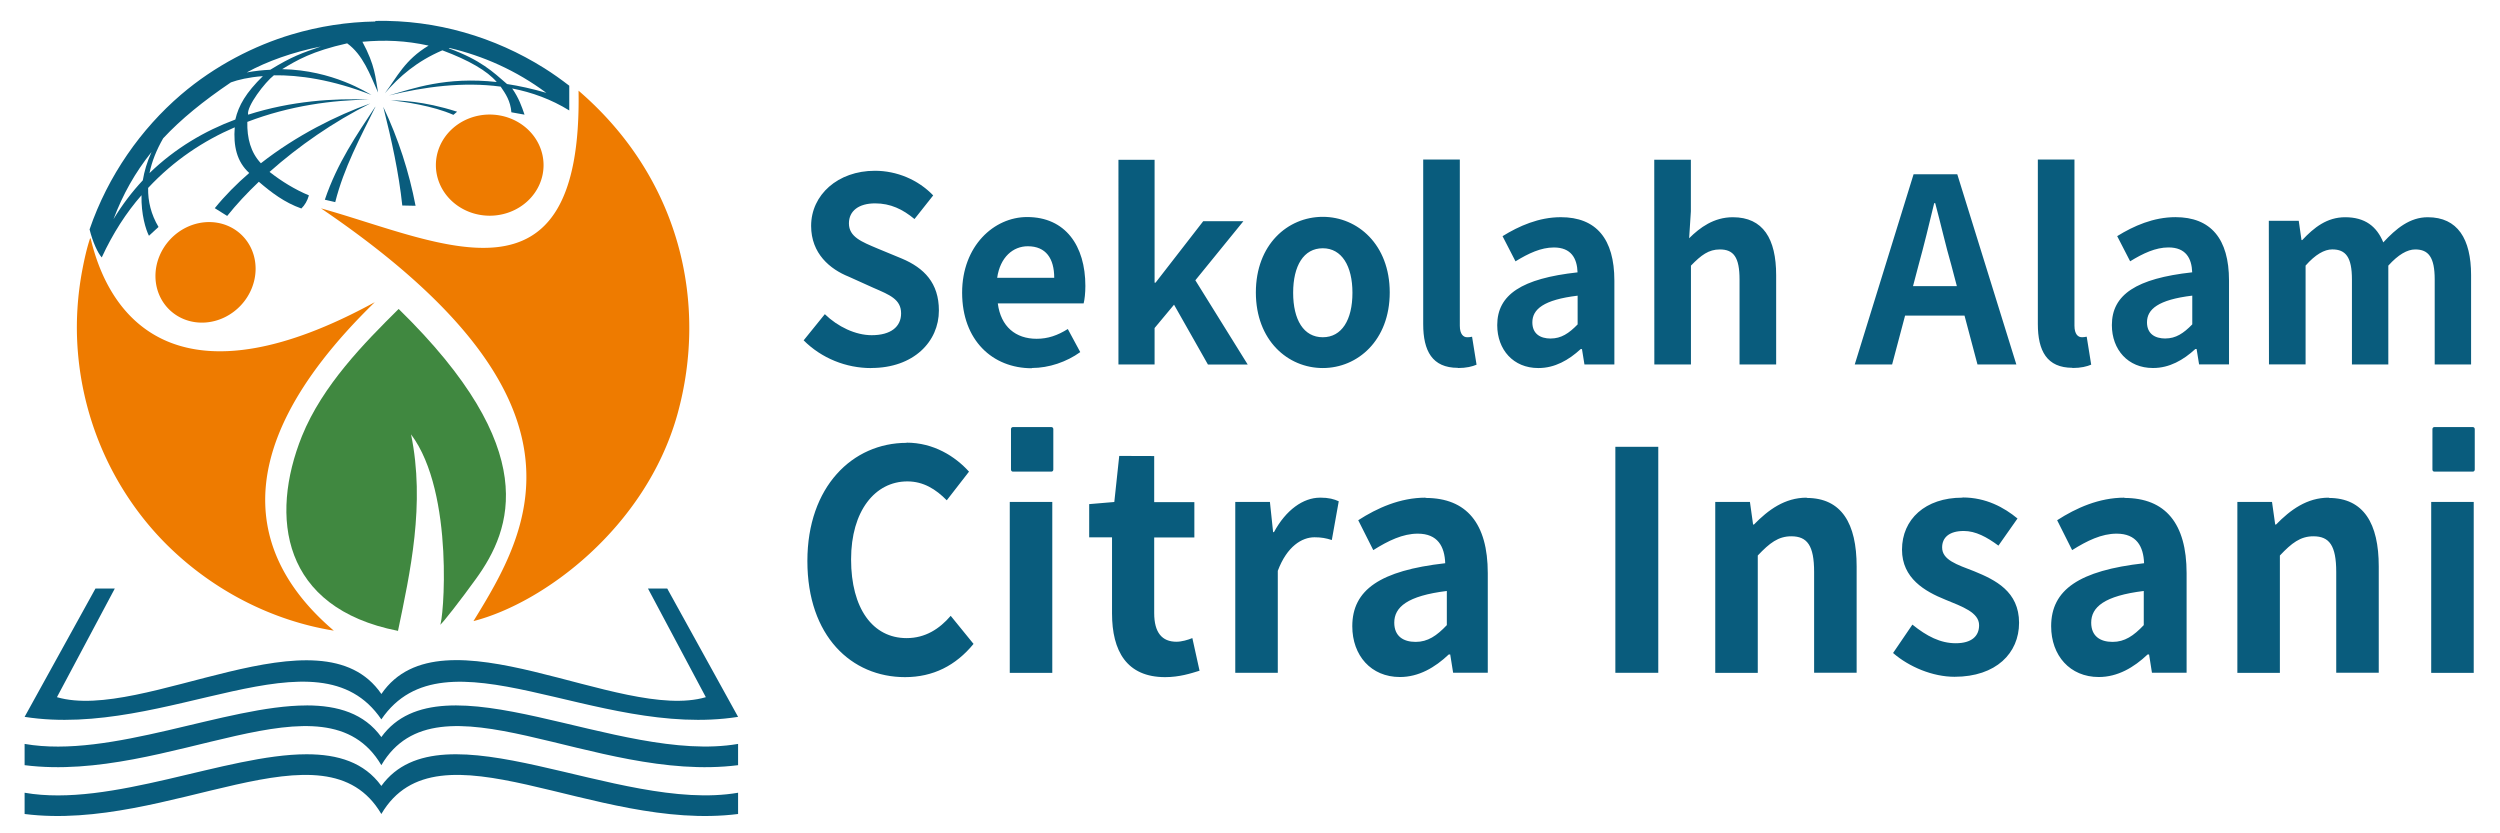 <?xml version="1.0" encoding="UTF-8"?> <svg xmlns="http://www.w3.org/2000/svg" version="1.1" viewBox="0 0 240 80"><path transform="matrix(.733 .68 -.681 .732 0 0)" d="m46.6-31.4c15.1 15.7 0.29 19.6-10.4 25.1l0.003 0.003c32.6-4.99 35.7 9.12 37.7 19.1 3.77-5.87 5.97-17.8 0.853-27.8-5.15-10-15.4-16.9-28.2-16.4zm-4.68 7.48a4.86 5.17 47.2 0 0-0.478 7.08 4.86 5.17 47.2 0 0 7.09 0.046 4.86 5.17 47.2 0 0 0.477-7.08 4.86 5.17 47.2 0 0-7.09-0.044zm-12.7 25.9a4.99 4.64 90 0 0-1.6 3.77 4.99 4.64 90 0 0 4.64 4.99 4.99 4.64 90 0 0 4.64-4.99 4.99 4.64 90 0 0-4.64-4.99 4.99 4.64 90 0 0-3.04 1.22zm-7.31 8.89-1e-4 0.003c0.408 0.899 0.946 1.82 1.51 2.72 1.33 2.12 3.03 4.24 5.11 6.13 2.19 2 4.79 3.76 7.68 5.08 3.47 1.59 7.5 2.6 11.7 2.66 5.7 0.089 11.7-1.47 16.8-4.87-8.99 0.384-19.7-3.57-18.6-25.8-6.42 19.3-16.6 19.1-24.1 14.1z" fill="#ee7b00"></path><path d="m38.2 60.6c1.17-5.63 2.64-12.2 1.26-18.9 4.23 5.63 3.09 18.2 2.78 18.3 0.274-0.196 2.01-2.43 3.46-4.44 3.44-4.76 6.39-12.4-7.43-25.9-3.29 3.26-7.3 7.32-9.28 12.2-3.13 7.78-1.94 16.5 9.2 18.7z" fill="#408840"></path><g transform="matrix(3.78 0 0 3.78 256 -258)" fill="#095c7d"><path d="m-65.3 83.2-1.8 3.26c3.61 0.569 7.44-2.32 9.06 0.064 1.62-2.38 5.45 0.505 9.06-0.064l-1.8-3.26h-0.489l1.47 2.76c-2.18 0.64-6.7-2.34-8.24-0.081-1.54-2.25-6.05 0.721-8.24 0.081l1.47-2.76h-0.489zm5.36 2.97c-2.04 0.002-4.97 1.36-7.16 0.977v0.54c3.66 0.464 7.62-2.45 9.06 0 1.44-2.45 5.4 0.464 9.06 0v-0.54c-3.05 0.526-7.52-2.3-9.06-0.174-0.432-0.598-1.1-0.804-1.9-0.804zm0 1.24c-2.04 0.002-4.97 1.36-7.16 0.977v0.54c3.66 0.464 7.62-2.45 9.06 0 1.44-2.45 5.4 0.464 9.06 0v-0.54c-3.05 0.526-7.52-2.3-9.06-0.173-0.432-0.598-1.1-0.805-1.9-0.804z"></path><path d="m-58.2 68.8c-0.7 0.012-1.41 0.118-2.12 0.33-0.934 0.279-1.94 0.785-2.81 1.53-1.01 0.866-1.85 2.05-2.32 3.42 0.079 0.321 0.212 0.605 0.309 0.712 0.283-0.612 0.624-1.14 1.01-1.58-0.011 0.49 0.109 0.873 0.189 1.03l0.243-0.224c-0.188-0.316-0.27-0.649-0.264-0.991 0.654-0.702 1.41-1.2 2.2-1.54-0.038 0.471 0.051 0.874 0.368 1.16-0.316 0.273-0.613 0.571-0.875 0.894l0.315 0.197c0.231-0.289 0.502-0.581 0.804-0.868 0.319 0.274 0.654 0.529 1.08 0.679 0.088-0.085 0.152-0.196 0.192-0.333-0.359-0.151-0.69-0.354-1-0.596 0.735-0.653 1.62-1.27 2.56-1.74-0.854 0.303-1.88 0.815-2.78 1.52l-5.16e-4 -5.16e-4c-0.257-0.274-0.353-0.632-0.344-1.05 1.08-0.415 2.18-0.556 3.09-0.565-0.878-0.04-1.98 0.033-3.07 0.382v-5.16e-4c-0.046-0.208 0.432-0.829 0.655-1 0.631-9e-3 1.47 0.105 2.48 0.5-0.106-0.053-0.981-0.631-2.27-0.656l9.98e-4 -5.17e-4c0.375-0.228 0.757-0.455 1.65-0.655 0.399 0.289 0.578 0.783 0.785 1.25-0.069-0.379-0.069-0.68-0.398-1.29 0.579-0.052 1.1-0.03 1.68 0.097l9.98e-4 5.17e-4c-0.61 0.366-0.799 0.797-1.11 1.21 0.368-0.429 0.815-0.814 1.46-1.09 0.679 0.254 1.14 0.522 1.38 0.804l5.17e-4 5.17e-4c-1.29-0.143-2.13 0.166-2.74 0.342 0.904-0.222 1.89-0.352 2.84-0.225 0.125 0.181 0.249 0.363 0.272 0.652l0.334 0.06c-0.073-0.211-0.144-0.422-0.314-0.665 0.504 0.098 0.992 0.275 1.45 0.558v-0.628c-0.207-0.159-0.418-0.31-0.635-0.446-1.26-0.791-2.74-1.23-4.28-1.2zm-1.37 0.633c-0.493 0.172-0.733 0.25-1.29 0.592l-5.16e-4 5.16e-4c-0.192 9e-3 -0.391 0.03-0.598 0.068 0.516-0.283 1.17-0.517 1.89-0.66zm3.26 0.039c0.853 0.201 1.69 0.567 2.46 1.14-0.358-0.105-0.69-0.177-0.998-0.224l-5.15e-4 -5.16e-4c-0.354-0.306-0.668-0.612-1.48-0.906h-5.16e-4c0.007-0.003 0.014-0.006 0.021-0.008zm-4.74 0.717c-0.428 0.42-0.615 0.742-0.698 1.1-2.5e-5 1.73e-4 2.6e-5 3.43e-4 0 5.17e-4 -0.771 0.287-1.52 0.722-2.18 1.36 0.059-0.293 0.178-0.589 0.347-0.883l5.15e-4 -5.16e-4c0.454-0.487 1.02-0.947 1.72-1.42 0.178-0.065 0.451-0.131 0.808-0.158zm3.25 0.61c0.342 0.04 1.06 0.138 1.59 0.372l0.094-0.08c-0.878-0.283-1.48-0.28-1.68-0.292zm-0.395 0.167c-0.474 0.719-0.961 1.42-1.28 2.36l0.264 0.061c0.221-0.876 0.636-1.64 1.02-2.42zm0.205 0.007c0.21 0.834 0.394 1.67 0.482 2.5l0.337 0.007c-0.164-0.858-0.436-1.7-0.819-2.51zm-5.89 1.15c-0.112 0.245-0.18 0.484-0.218 0.71-0.27 0.289-0.52 0.616-0.744 0.986 0.237-0.63 0.547-1.18 0.962-1.7z"></path><path d="m-45.6 77.6c1.08 0 1.72-0.671 1.72-1.46 0-0.697-0.373-1.08-0.943-1.32l-0.614-0.254c-0.399-0.169-0.728-0.293-0.728-0.639 0-0.319 0.253-0.508 0.665-0.508 0.392 0 0.702 0.15 1 0.398l0.475-0.6c-0.38-0.398-0.924-0.626-1.48-0.626-0.943 0-1.62 0.613-1.62 1.4 0 0.704 0.481 1.1 0.956 1.29l0.62 0.28c0.418 0.182 0.709 0.293 0.709 0.652 0 0.339-0.26 0.554-0.747 0.554-0.411 0-0.861-0.215-1.19-0.534l-0.538 0.665c0.456 0.456 1.08 0.704 1.71 0.704zm4.08 0c0.437 0 0.886-0.156 1.23-0.404l-0.316-0.586c-0.26 0.163-0.506 0.248-0.791 0.248-0.532 0-0.911-0.306-0.987-0.899h2.18c0.025-0.091 0.044-0.267 0.044-0.443 0-1.02-0.506-1.75-1.48-1.75-0.842 0-1.65 0.736-1.65 1.92 0 1.21 0.772 1.92 1.77 1.92zm-0.88-2.29c0.076-0.528 0.405-0.802 0.778-0.802 0.462 0 0.671 0.313 0.671 0.802zm3.08 2.2h0.918v-0.925l0.494-0.593 0.861 1.52h1.01l-1.33-2.14 1.22-1.5h-1.02l-1.21 1.56h-0.025v-3.12h-0.918zm5.19 0.091c0.886 0 1.7-0.704 1.7-1.92s-0.816-1.92-1.7-1.92c-0.892 0-1.7 0.704-1.7 1.92s0.81 1.92 1.7 1.92zm0-0.782c-0.487 0-0.753-0.443-0.753-1.13 0-0.684 0.266-1.13 0.753-1.13 0.481 0 0.753 0.45 0.753 1.13 0 0.691-0.272 1.13-0.753 1.13zm3.43 0.782c0.215 0 0.367-0.039 0.475-0.085l-0.114-0.71c-0.063 0.013-0.089 0.013-0.127 0.013-0.089 0-0.184-0.072-0.184-0.293v-4.22h-0.93v4.18c0 0.678 0.228 1.11 0.88 1.11zm2.05 0c0.411 0 0.766-0.202 1.07-0.482h0.032l0.063 0.391h0.76v-2.13c0-1.06-0.462-1.61-1.36-1.61-0.557 0-1.06 0.222-1.48 0.482l0.329 0.639c0.329-0.202 0.646-0.352 0.975-0.352 0.437 0 0.589 0.274 0.601 0.632-1.42 0.156-2.04 0.567-2.04 1.34 0 0.626 0.411 1.09 1.04 1.09zm0.31-0.749c-0.272 0-0.468-0.124-0.468-0.411 0-0.332 0.285-0.574 1.15-0.678v0.73c-0.222 0.228-0.418 0.358-0.684 0.358zm2.63 0.658h0.93v-2.51c0.26-0.267 0.449-0.411 0.734-0.411 0.348 0 0.5 0.196 0.5 0.762v2.16h0.93v-2.27c0-0.919-0.329-1.47-1.1-1.47-0.481 0-0.836 0.261-1.11 0.534l0.044-0.684v-1.31h-0.93zm5.09 0h0.949l0.329-1.24h1.51l0.329 1.24h0.987l-1.5-4.83h-1.11zm1.48-1.99 0.139-0.528c0.139-0.502 0.272-1.05 0.399-1.58h0.025c0.139 0.515 0.266 1.08 0.411 1.58l0.139 0.528zm4.05 2.08c0.215 0 0.367-0.039 0.475-0.085l-0.114-0.71c-0.063 0.013-0.089 0.013-0.127 0.013-0.089 0-0.184-0.072-0.184-0.293v-4.22h-0.93v4.18c0 0.678 0.228 1.11 0.88 1.11zm2.05 0c0.411 0 0.766-0.202 1.07-0.482h0.032l0.063 0.391h0.76v-2.13c0-1.06-0.462-1.61-1.36-1.61-0.557 0-1.06 0.222-1.48 0.482l0.329 0.639c0.329-0.202 0.646-0.352 0.975-0.352 0.437 0 0.589 0.274 0.601 0.632-1.42 0.156-2.04 0.567-2.04 1.34 0 0.626 0.411 1.09 1.04 1.09zm0.31-0.749c-0.272 0-0.468-0.124-0.468-0.411 0-0.332 0.285-0.574 1.15-0.678v0.73c-0.222 0.228-0.418 0.358-0.684 0.358zm2.63 0.658h0.93v-2.51c0.247-0.28 0.475-0.411 0.677-0.411 0.342 0 0.5 0.196 0.5 0.762v2.16h0.924v-2.51c0.253-0.28 0.481-0.411 0.684-0.411 0.335 0 0.494 0.196 0.494 0.762v2.16h0.924v-2.27c0-0.919-0.342-1.47-1.1-1.47-0.456 0-0.804 0.287-1.13 0.639-0.165-0.404-0.462-0.639-0.968-0.639-0.462 0-0.791 0.261-1.09 0.58h-0.019l-0.07-0.489h-0.76z"></path><path d="m-42 79.1c-0.027 0-0.049 0.023-0.049 0.051v1.03c0 0.029 0.022 0.051 0.049 0.051h0.977c0.027 0 0.049-0.023 0.049-0.051v-1.03c0-0.029-0.022-0.051-0.049-0.051zm36.1 0c-0.027 0-0.049 0.023-0.049 0.051v1.03c0 0.029 0.021 0.051 0.049 0.051h0.977c0.027 0 0.049-0.023 0.049-0.051v-1.03c0-0.029-0.022-0.051-0.049-0.051zm-38.8 0.401c-1.37 0-2.52 1.11-2.52 3 0 1.91 1.12 2.95 2.48 2.95 0.712 0 1.29-0.294 1.74-0.844l-0.58-0.713c-0.286 0.333-0.646 0.566-1.12 0.566-0.859 0-1.41-0.752-1.41-2 0-1.23 0.609-1.98 1.43-1.98 0.411 0 0.726 0.202 1 0.48l0.565-0.728c-0.352-0.387-0.895-0.736-1.59-0.736zm18 0.1v5.74h1.09v-5.74zm-12.6 0.232-0.125 1.17-0.638 0.054v0.844h0.58v1.93c0 0.96 0.374 1.62 1.35 1.62 0.36 0 0.646-0.093 0.873-0.163l-0.183-0.829c-0.11 0.046-0.272 0.093-0.404 0.093-0.367 0-0.565-0.233-0.565-0.728v-1.92h1.02v-0.898h-1.02v-1.17zm5.1 1.06c-0.426 0-0.866 0.31-1.17 0.875h-0.022l-0.081-0.767h-0.88v4.34h1.08v-2.59c0.235-0.627 0.617-0.852 0.932-0.852 0.176 0 0.294 0.023 0.44 0.07l0.176-0.984c-0.117-0.054-0.25-0.093-0.477-0.093zm2.68 0c-0.646 0-1.23 0.263-1.71 0.573l0.382 0.759c0.382-0.24 0.749-0.418 1.13-0.418 0.506 0 0.682 0.325 0.697 0.751-1.65 0.186-2.36 0.674-2.36 1.6 0 0.744 0.477 1.29 1.21 1.29 0.477 0 0.888-0.24 1.24-0.573h0.037l0.074 0.465h0.88v-2.53c0-1.26-0.536-1.91-1.58-1.91zm9.68 0c-0.558 0-0.976 0.31-1.34 0.682h-0.022l-0.08-0.573h-0.881v4.34h1.08v-2.98c0.301-0.318 0.521-0.488 0.851-0.488 0.404 0 0.58 0.232 0.58 0.906v2.56h1.08v-2.7c0-1.09-0.382-1.74-1.27-1.74zm3.95 0c-0.939 0-1.53 0.55-1.53 1.32 0 0.728 0.58 1.06 1.1 1.27 0.433 0.178 0.858 0.325 0.858 0.65 0 0.271-0.183 0.457-0.594 0.457-0.389 0-0.734-0.178-1.1-0.473l-0.491 0.721c0.411 0.356 1.01 0.604 1.56 0.604 1.06 0 1.64-0.604 1.64-1.37 0-0.798-0.602-1.09-1.14-1.31-0.44-0.17-0.814-0.287-0.814-0.605 0-0.248 0.176-0.418 0.55-0.418 0.301 0 0.587 0.155 0.88 0.372l0.484-0.689c-0.338-0.279-0.8-0.534-1.39-0.534zm4.12 0c-0.646 0-1.23 0.263-1.71 0.573l0.381 0.759c0.382-0.24 0.749-0.418 1.13-0.418 0.506 0 0.682 0.325 0.697 0.751-1.65 0.186-2.36 0.674-2.36 1.6 0 0.744 0.477 1.29 1.21 1.29 0.477 0 0.888-0.24 1.24-0.573h0.037l0.073 0.465h0.88v-2.53c0-1.26-0.536-1.91-1.58-1.91zm5.19 0c-0.558 0-0.976 0.31-1.34 0.682h-0.022l-0.081-0.573h-0.88v4.34h1.08v-2.98c0.301-0.318 0.521-0.488 0.851-0.488 0.404 0 0.58 0.232 0.58 0.906v2.56h1.08v-2.7c0-1.09-0.382-1.74-1.27-1.74zm-33.5 0.109v4.34h1.08v-4.34zm36.1 0v4.34h1.08v-4.34zm-25 2.26v0.868c-0.257 0.271-0.484 0.426-0.792 0.426-0.316 0-0.543-0.147-0.543-0.488 0-0.395 0.33-0.682 1.34-0.806zm17.7 0v0.868c-0.257 0.271-0.484 0.426-0.792 0.426-0.316 0-0.543-0.147-0.543-0.488 0-0.395 0.33-0.682 1.34-0.806z"></path></g></svg> 